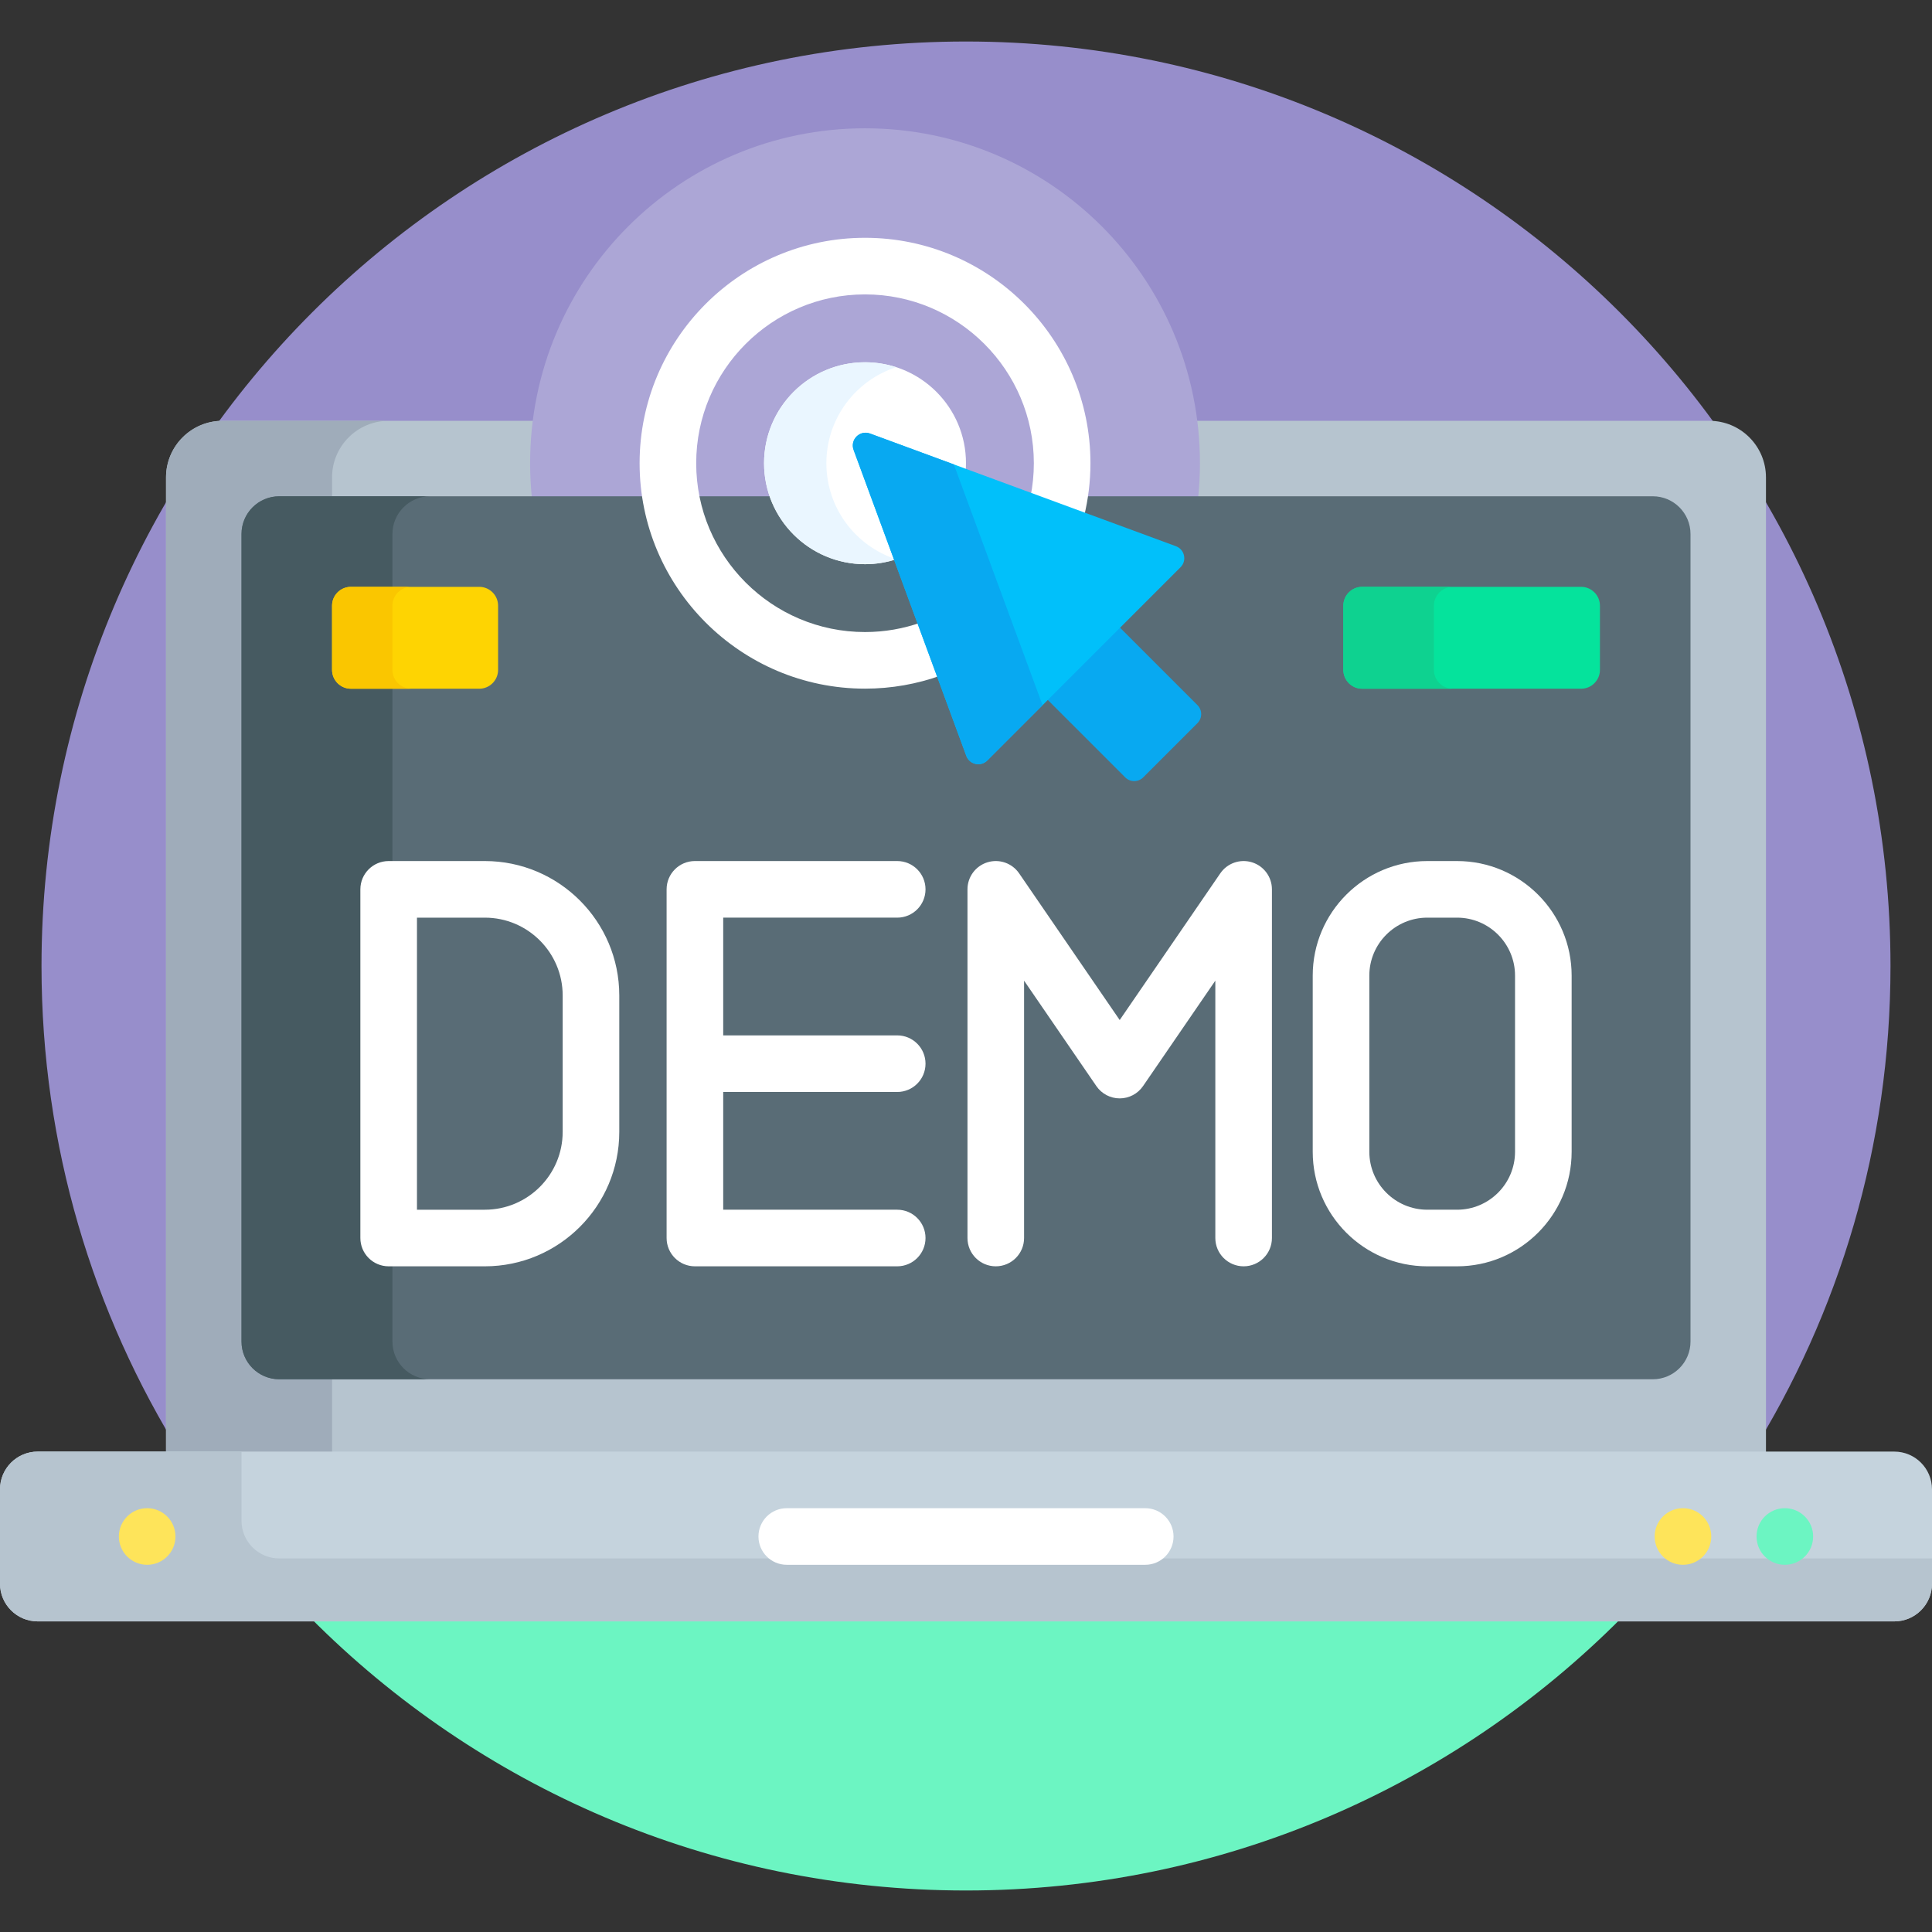 <?xml version="1.0" encoding="UTF-8"?> <svg xmlns="http://www.w3.org/2000/svg" id="Capa_1" height="512" viewBox="0 0 512 512" width="512"><rect x="0" y="0" width="512" height="512" fill="#333333" stroke="none"/><g><g><g><path d="m463.88 385.686c23.515-37.614 37.12-82.058 37.12-129.686 0-135.31-109.69-245-245-245s-245 109.69-245 245c0 47.628 13.605 92.072 37.12 129.686z" fill="#978ecb"></path></g><g><path d="m82.216 428.686c44.379 44.659 105.85 72.314 173.784 72.314s129.405-27.655 173.784-72.314z" fill="#6cf5c2"></path></g></g><path d="m468 385.686v-259.167c0-8.284-6.716-15-15-15h-394c-8.284 0-15 6.716-15 15v259.166h424z" fill="#b6c4cf"></path><path d="m74 365.519c-5.523 0-10-4.477-10-10v-214c0-5.523 4.477-10 10-10h14v-5c0-8.284 6.716-15 15-15h-44c-8.284 0-15 6.716-15 15v259.166h44v-20.166z" fill="#9facba"></path><path d="m317.463 132.52c.351-3.206.537-6.461.537-9.76 0-49.021-39.739-88.76-88.76-88.76s-88.76 39.739-88.76 88.76c0 3.299.186 6.554.537 9.76z" fill="#aca6d6"></path><g><path d="m64 355.519v-214c0-5.523 4.477-10 10-10h364c5.523 0 10 4.477 10 10v214c0 5.523-4.477 10-10 10h-364c-5.523 0-10-4.477-10-10z" fill="#596c76"></path></g><path d="m104 355.519v-214c0-5.523 4.477-10 10-10h-40c-5.523 0-10 4.477-10 10v214c0 5.523 4.477 10 10 10h40c-5.523 0-10-4.477-10-10z" fill="#465a61"></path><g><path d="m502 384.686h-492c-5.523 0-10 4.477-10 10v25c0 5.523 4.477 10 10 10h492c5.523 0 10-4.477 10-10v-25c0-5.523-4.477-10-10-10z" fill="#c5d3dd"></path></g><path d="m74 413c-5.523 0-10-4.477-10-10v-18.314h-54c-5.523 0-10 4.477-10 10v25c0 5.523 4.477 10 10 10h492c5.523 0 10-4.477 10-10v-6.686z" fill="#b6c4cf"></path><g fill="#fff"><path d="m237.771 243.186c4.142 0 7.5-3.357 7.5-7.5s-3.358-7.5-7.5-7.5h-53.614c-4.142 0-7.5 3.357-7.5 7.5v92.401c0 4.143 3.358 7.5 7.5 7.5h53.614c4.142 0 7.5-3.357 7.5-7.5s-3.358-7.5-7.5-7.5h-46.114v-31.2h46.114c4.142 0 7.5-3.357 7.5-7.5s-3.358-7.5-7.5-7.5h-46.114v-31.201z"></path><path d="m128.491 228.187h-25.491c-4.142 0-7.5 3.357-7.5 7.5v92.4c0 4.143 3.358 7.5 7.5 7.5h25.491c19.643 0 35.624-15.98 35.624-35.623v-36.154c-.001-19.643-15.981-35.623-35.624-35.623zm20.623 71.777c0 11.372-9.251 20.623-20.624 20.623h-17.99v-77.4h17.991c11.372 0 20.624 9.251 20.624 20.623v36.154z"></path><path d="m331.796 228.522c-3.138-.97-6.547.212-8.406 2.923l-26.656 38.875-26.656-38.875c-1.859-2.711-5.267-3.892-8.406-2.923-3.14.974-5.28 3.877-5.28 7.164v92.4c0 4.143 3.358 7.5 7.5 7.5s7.5-3.357 7.5-7.5v-68.2l19.156 27.938c1.398 2.04 3.712 3.259 6.186 3.259s4.787-1.219 6.186-3.259l19.156-27.938v68.2c0 4.143 3.358 7.5 7.5 7.5s7.5-3.357 7.5-7.5v-92.4c0-3.287-2.14-6.19-5.28-7.164z"></path><path d="m386.143 228.187h-7.9c-16.739 0-30.357 13.618-30.357 30.356v46.688c0 16.738 13.618 30.356 30.357 30.356h7.9c16.739 0 30.357-13.618 30.357-30.356v-46.688c0-16.738-13.618-30.356-30.357-30.356zm15.357 77.043c0 8.468-6.889 15.356-15.357 15.356h-7.9c-8.468 0-15.357-6.889-15.357-15.356v-46.688c0-8.468 6.889-15.356 15.357-15.356h7.9c8.468 0 15.357 6.889 15.357 15.356z"></path></g><g><path d="m244.119 164.946c-4.658 1.648-9.664 2.554-14.879 2.554-24.67 0-44.74-20.07-44.74-44.74s20.07-44.74 44.74-44.74 44.74 20.07 44.74 44.74c0 3.034-.307 5.998-.885 8.864l14.191 5.227c1.098-4.521 1.694-9.237 1.694-14.091 0-32.94-26.799-59.74-59.74-59.74s-59.74 26.8-59.74 59.74 26.799 59.74 59.74 59.74c7.037 0 13.789-1.232 20.064-3.477z" fill="#fff"></path><path d="m227.154 118.892c-.375-1.018.009-1.801.271-2.177.454-.651 1.183-1.04 1.949-1.04.281 0 .564.052.843.154l25.658 9.451c.078-.83.122-1.67.122-2.521 0-14.778-11.98-26.757-26.757-26.757-14.778 0-26.757 11.98-26.757 26.757 0 14.778 11.98 26.757 26.757 26.757 3.033 0 5.946-.512 8.664-1.442z" fill="#fff"></path><path d="m219 122.76c0-11.895 7.764-21.971 18.499-25.452-2.602-.844-5.376-1.305-8.258-1.305-14.778 0-26.757 11.98-26.757 26.757 0 14.778 11.98 26.757 26.757 26.757 2.883 0 5.657-.461 8.258-1.305-10.735-3.481-18.499-13.558-18.499-25.452z" fill="#eaf6ff"></path></g><g><path d="m317.334 186.855-21.212-21.212-19.153 19.153 21.212 21.212c1.322 1.322 3.466 1.322 4.788 0l14.365-14.365c1.322-1.321 1.322-3.465 0-4.788z" fill="#08a9f1"></path><g><g><path d="m226.216 119.238 29.862 81.068c.854 2.319 3.824 2.971 5.571 1.224l51.206-51.206c1.747-1.747 1.095-4.717-1.224-5.571l-81.068-29.862c-2.71-.999-5.345 1.637-4.347 4.347z" fill="#01c0fa"></path></g></g><path d="m252.781 123.074-22.217-8.184c-2.71-.998-5.346 1.637-4.347 4.347l29.862 81.068c.854 2.319 3.824 2.971 5.571 1.224l14.639-14.639z" fill="#08a9f1"></path></g><g><path d="m303.5 414.686h-95c-4.142 0-7.5-3.357-7.5-7.5s3.358-7.5 7.5-7.5h95c4.142 0 7.5 3.357 7.5 7.5s-3.358 7.5-7.5 7.5z" fill="#fff"></path></g><g><g><circle cx="446" cy="407.186" fill="#fee45a" r="7.5"></circle></g><g><circle cx="473" cy="407.186" fill="#6cf5c2" r="7.5"></circle></g><g><circle cx="39" cy="407.186" fill="#fee45a" r="7.5"></circle></g></g><g><g><path d="m419 182.519h-58c-2.761 0-5-2.239-5-5v-17c0-2.761 2.239-5 5-5h58c2.761 0 5 2.239 5 5v17c0 2.762-2.239 5-5 5z" fill="#05e39c"></path></g><path d="m380 177.519v-17c0-2.761 2.239-5 5-5h-24c-2.761 0-5 2.239-5 5v17c0 2.761 2.239 5 5 5h24c-2.761 0-5-2.238-5-5z" fill="#0ed290"></path><g><path d="m127 182.519h-34c-2.761 0-5-2.239-5-5v-17c0-2.761 2.239-5 5-5h34c2.761 0 5 2.239 5 5v17c0 2.762-2.239 5-5 5z" fill="#fed402"></path></g><path d="m104 177.519v-17c0-2.761 2.239-5 5-5h-16c-2.761 0-5 2.239-5 5v17c0 2.761 2.239 5 5 5h16c-2.761 0-5-2.238-5-5z" fill="#fac600"></path></g></g></svg> 